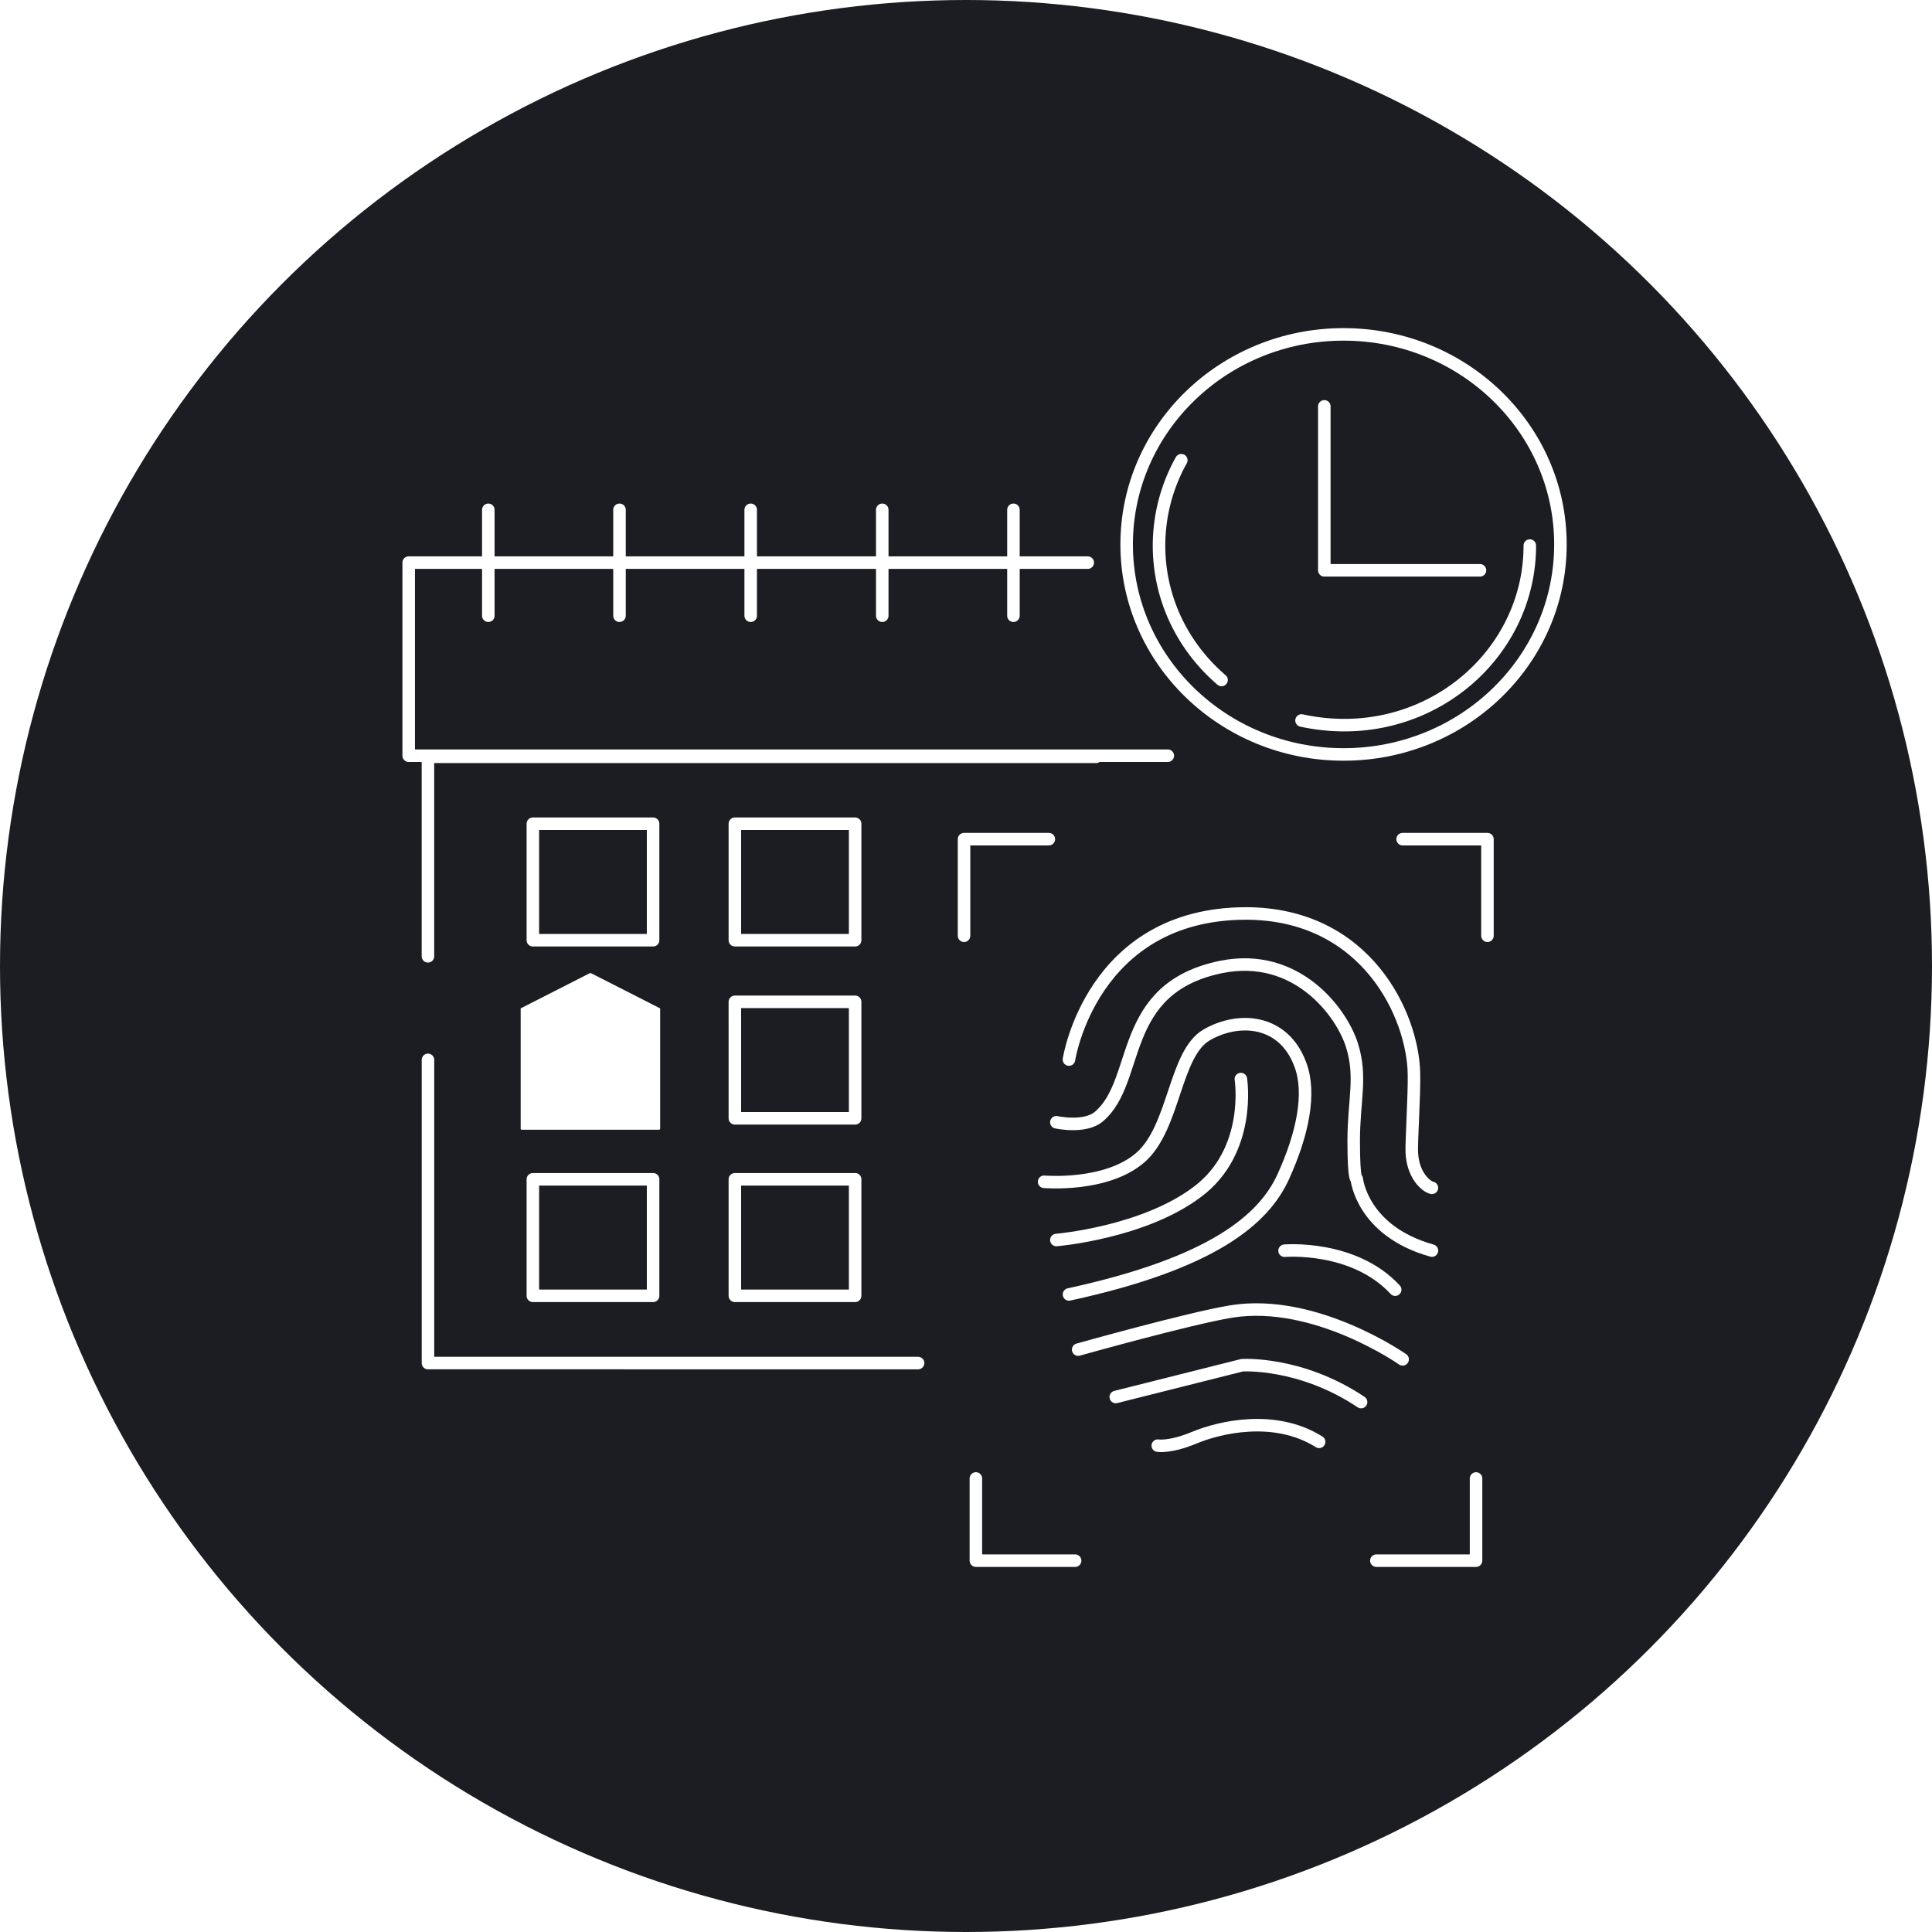 <svg width="52" height="52" fill="none" xmlns="http://www.w3.org/2000/svg" xmlns:xlink="http://www.w3.org/1999/xlink"><circle cx="26" cy="26" r="26" fill="#1C1D23"/><circle cx="26" cy="26" r="26" fill="url(#pattern0)" style="mix-blend-mode:multiply"/><path d="M36.162 20.306c3.224 0 5.837-2.53 5.837-5.653C42 11.531 39.386 9 36.162 9c-3.224 0-5.838 2.531-5.838 5.653 0 3.122 2.614 5.653 5.838 5.653z" stroke="#fff" stroke-width=".337" stroke-miterlimit="10" stroke-linecap="round" stroke-linejoin="round"/><path d="M32.878 18.302c-1.035-.889-1.683-2.177-1.683-3.624a4.724 4.724 0 01.6-2.291m9.38 2.297c0 2.667-2.236 4.833-4.99 4.833-.4 0-.789-.045-1.154-.125m4.803-4.042h-4.19v-4.412m-4.213 9.402H11v-5.197h18.277M11.518 25.739V20.37H29.5m-4.79 16.317H11.519v-8.16m1.624-14.805v2.85m3.531-2.85v2.85m3.531-2.85v2.85m3.541-2.85v2.85m3.531-2.85v2.85" stroke="#fff" stroke-width=".337" stroke-miterlimit="10" stroke-linecap="round" stroke-linejoin="round"/><path d="M17.578 22.171h-3.236v3.135h3.236v-3.135zm5.438 0h-3.237v3.135h3.237v-3.135zm-5.438 9.57h-3.236v3.136h3.236V31.74zm5.438-4.777h-3.237V30.1h3.237v-3.135zm0 4.777h-3.237v3.136h3.237V31.74zm5.755-3.223s.6-3.92 4.755-3.932c3.26 0 4.508 2.758 4.531 4.32.012.535-.07 1.835-.059 2.097.024.638.389.934.542.968" stroke="#fff" stroke-width=".337" stroke-miterlimit="10" stroke-linecap="round" stroke-linejoin="round"/><path d="M28.432 30.206s.776.171 1.153-.16c1.13-.968.482-3.453 3.295-4.023 2.013-.398 3.225 1.209 3.508 2.109.27.855.047 1.482.047 2.576s.082 1.026.082 1.026.141 1.401 2.024 1.926" stroke="#fff" stroke-width=".337" stroke-miterlimit="10" stroke-linecap="round" stroke-linejoin="round"/><path d="M28.102 31.808s1.683.148 2.6-.66c.918-.81.907-2.793 1.778-3.295.87-.501 2.071-.41 2.518.798.294.775.06 1.88-.459 3.02-.518 1.14-1.883 2.325-5.767 3.169" stroke="#fff" stroke-width=".337" stroke-miterlimit="10" stroke-linecap="round" stroke-linejoin="round"/><path d="M28.432 33.375s2.342-.194 3.801-1.3c1.471-1.105 1.165-3.032 1.165-3.032m4.354 7.544s-2.354-1.653-4.613-1.288c-1.118.182-4.12 1.026-4.12 1.026m1.012 1.275l3.401-.855s1.566-.103 3.202.992m-5.472 1.173s.33.058.989-.217c.659-.274 2.153-.64 3.354.115M28.23 22.586h-2.283v2.6m.319 14.607v2.212h2.671m8.815-19.419h2.283v2.6m-.307 14.607v2.212h-2.683m-2.471-8.342s1.86-.16 2.978 1.049" stroke="#fff" stroke-width=".337" stroke-miterlimit="10" stroke-linecap="round" stroke-linejoin="round"/><path d="M16.862 26.679l-.942-.479c-.011-.011-.035-.011-.059 0l-.941.479-.895.456c-.011 0-.011.011-.011.011v3.238c0 .011.011.023.035.023h3.684c.023 0 .035-.012.035-.023v-3.238s0-.011-.012-.011l-.894-.456z" fill="#fff"/><defs><pattern id="pattern0" patternContentUnits="objectBoundingBox" width="9.615" height="9.615"><use xlink:href="#image0" transform="scale(.01)"/></pattern></defs></svg>
